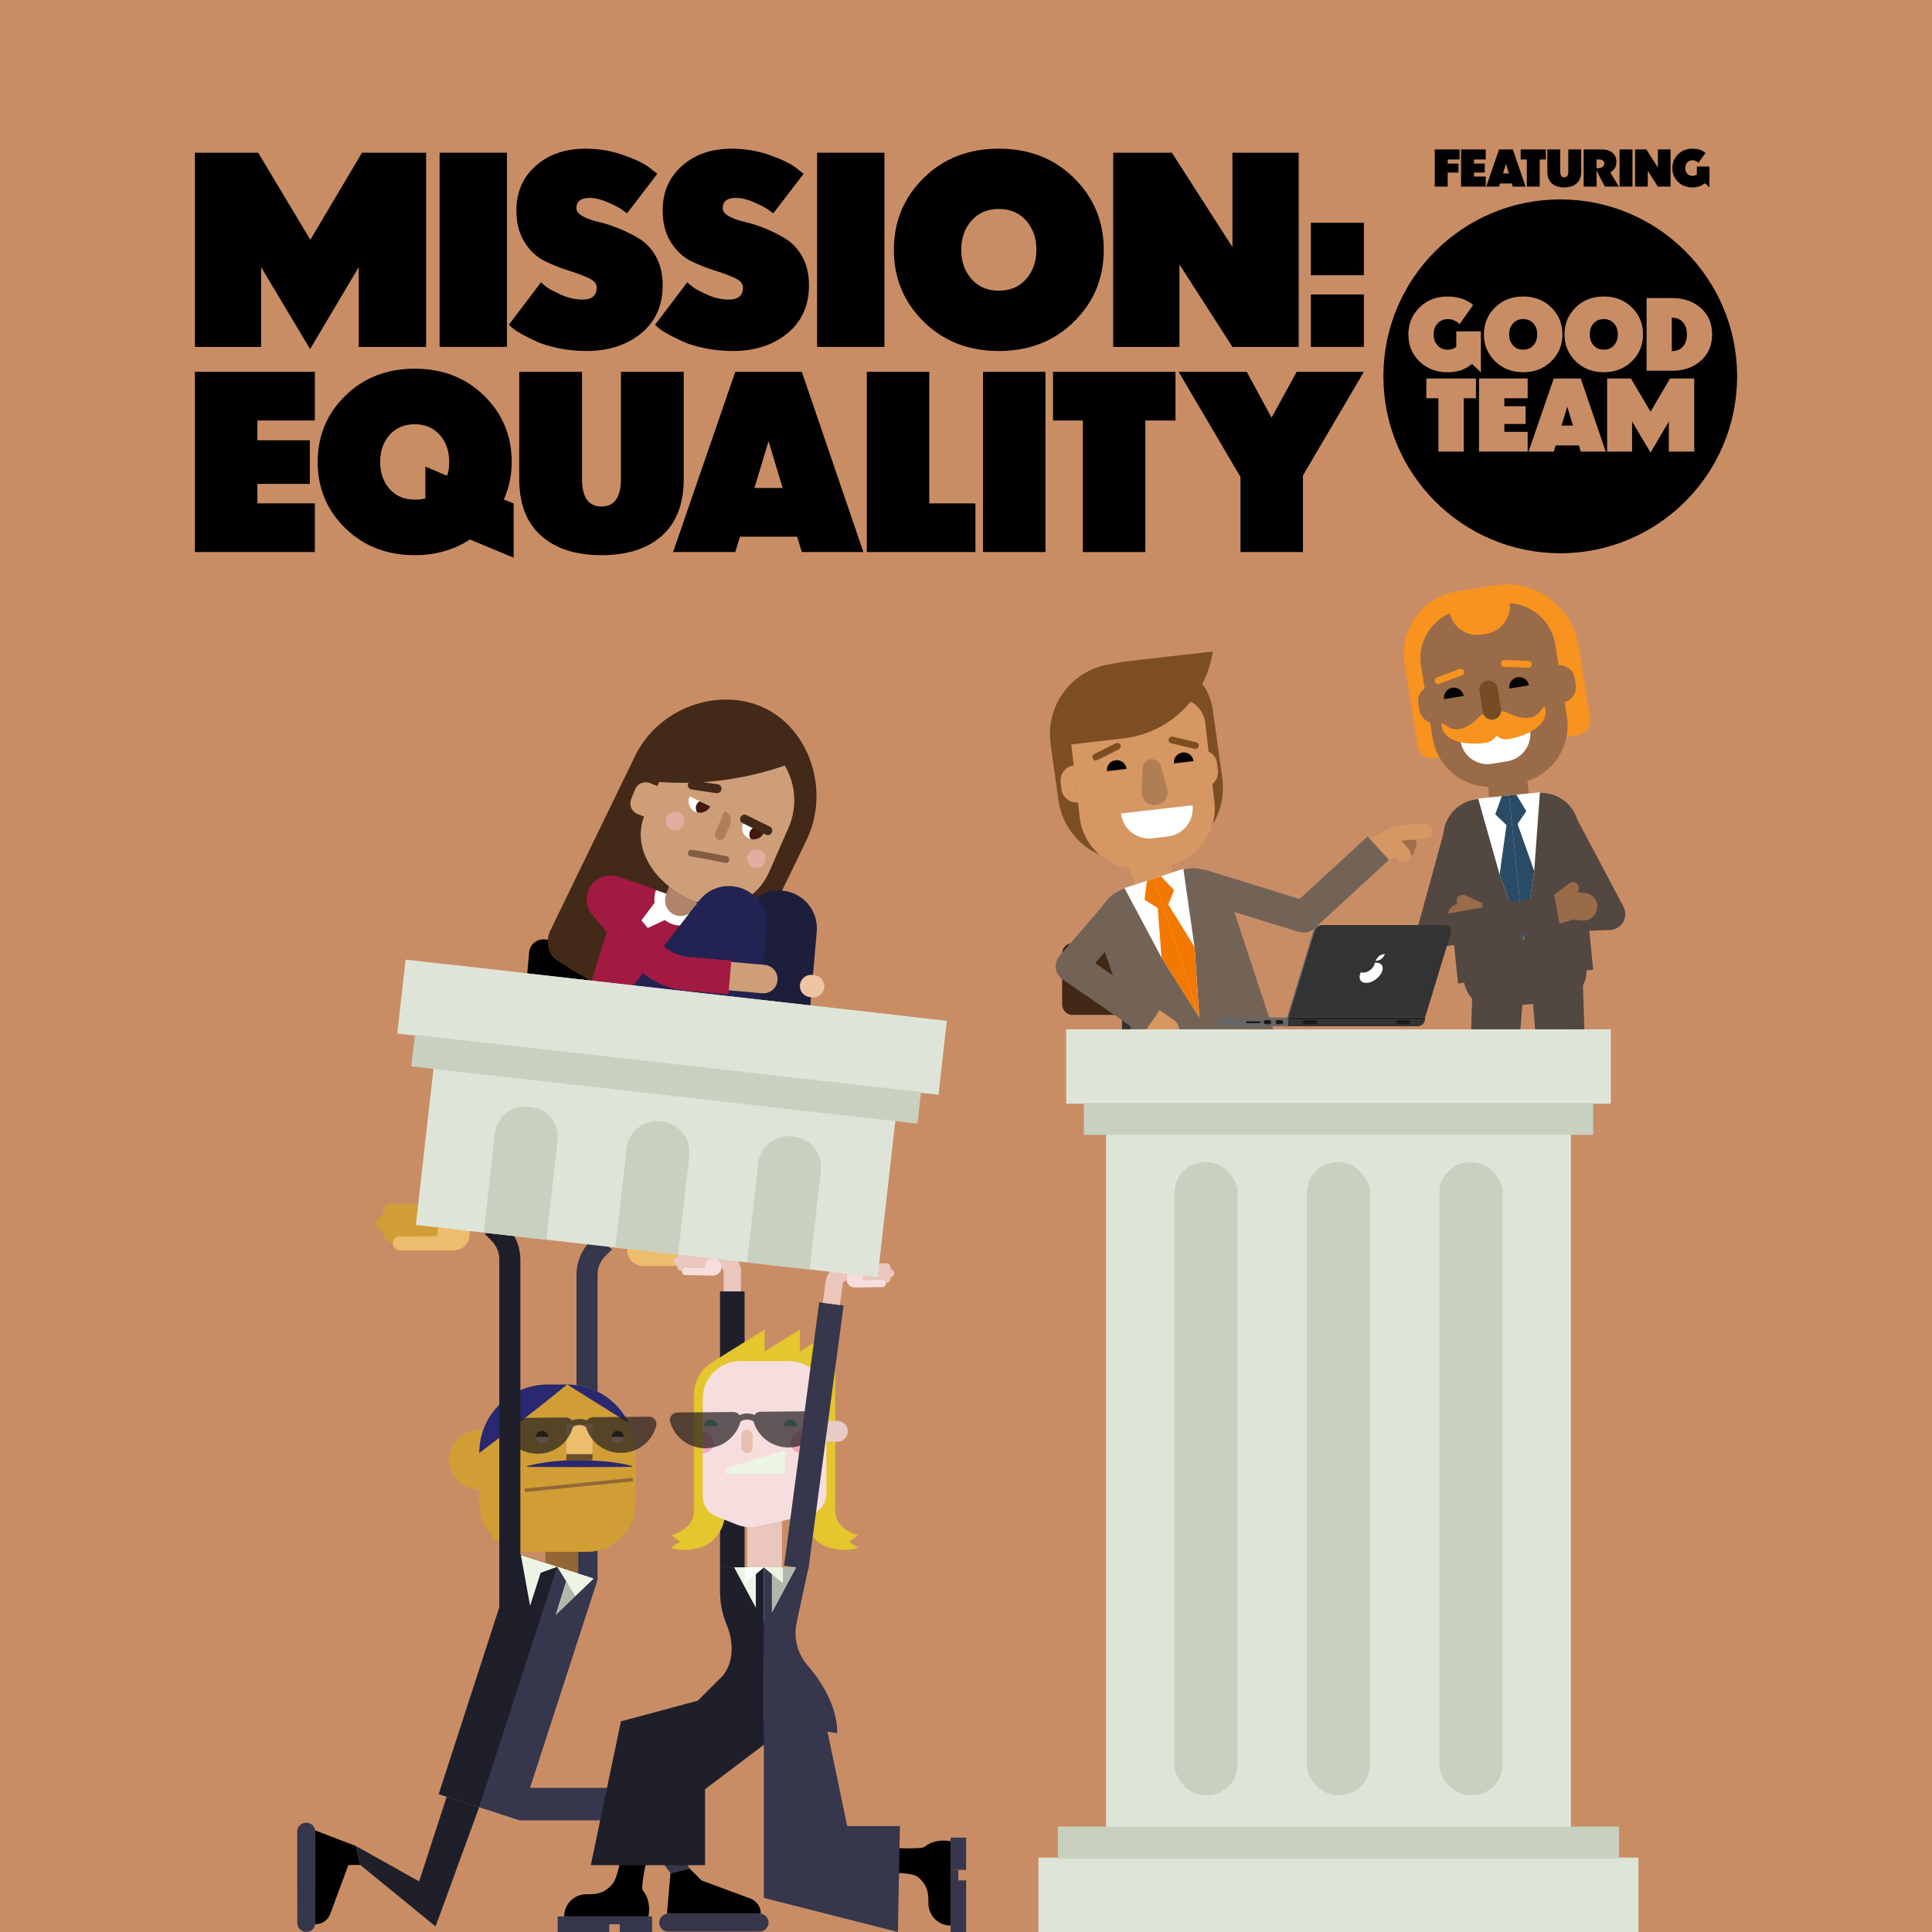 <?xml version="1.0" encoding="utf-8"?>
<svg xmlns="http://www.w3.org/2000/svg" xmlns:xlink="http://www.w3.org/1999/xlink" id="Calque_1" data-name="Calque 1" viewBox="0 0 800 800">
  <defs>
    <style>
      .cls-1 {
        stroke: #432918;
        stroke-width: 3.7px;
      }

      .cls-1, .cls-2, .cls-3, .cls-4, .cls-5, .cls-6, .cls-7, .cls-8, .cls-9, .cls-10, .cls-11, .cls-12, .cls-13, .cls-14, .cls-15, .cls-16, .cls-17, .cls-18, .cls-19, .cls-20, .cls-21, .cls-22, .cls-23, .cls-24, .cls-25, .cls-26, .cls-27, .cls-28 {
        fill: none;
      }

      .cls-1, .cls-2, .cls-4, .cls-7, .cls-8, .cls-11, .cls-12, .cls-16, .cls-17, .cls-20, .cls-24, .cls-25, .cls-26, .cls-27 {
        stroke-miterlimit: 10;
      }

      .cls-1, .cls-3, .cls-8, .cls-9, .cls-13, .cls-14, .cls-15, .cls-17, .cls-19, .cls-23, .cls-28 {
        stroke-linecap: round;
      }

      .cls-2, .cls-4 {
        stroke: #eac6bc;
      }

      .cls-2, .cls-10 {
        stroke-width: 7.27px;
      }

      .cls-3, .cls-5, .cls-6, .cls-9, .cls-10, .cls-13, .cls-14, .cls-15, .cls-18, .cls-19, .cls-21, .cls-22, .cls-23, .cls-28 {
        stroke-linejoin: round;
      }

      .cls-3, .cls-18 {
        stroke: #736357;
        stroke-width: 13.15px;
      }

      .cls-4 {
        stroke-width: 7.15px;
      }

      .cls-5, .cls-6 {
        stroke-width: 8.73px;
      }

      .cls-5, .cls-12 {
        stroke: #1f1f2b;
      }

      .cls-6, .cls-11 {
        stroke: #36364d;
      }

      .cls-29 {
        clip-path: url(#clippath);
      }

      .cls-30 {
        fill: #231f20;
        opacity: .7;
      }

      .cls-30, .cls-31, .cls-32, .cls-33, .cls-34, .cls-35, .cls-36, .cls-37, .cls-38, .cls-39, .cls-40, .cls-41, .cls-42, .cls-43, .cls-44, .cls-45, .cls-46, .cls-47, .cls-48, .cls-49, .cls-50, .cls-51, .cls-52, .cls-53, .cls-54, .cls-55, .cls-56, .cls-57, .cls-58, .cls-59, .cls-60, .cls-61, .cls-62, .cls-63, .cls-64, .cls-65, .cls-66, .cls-67, .cls-68, .cls-69, .cls-70, .cls-71, .cls-72, .cls-73, .cls-74, .cls-75, .cls-76, .cls-77, .cls-78, .cls-79, .cls-80 {
        stroke-width: 0px;
      }

      .cls-7 {
        stroke: #e0b190;
        stroke-width: 9.27px;
      }

      .cls-81, .cls-72 {
        fill: #fff;
      }

      .cls-8 {
        stroke: #efc4a5;
        stroke-width: 9.24px;
      }

      .cls-9 {
        stroke-width: 4.99px;
      }

      .cls-9, .cls-28 {
        stroke: #996b48;
      }

      .cls-10 {
        stroke: #d09e35;
      }

      .cls-11, .cls-12 {
        stroke-width: 10.18px;
      }

      .cls-13 {
        stroke: #ce9e78;
        stroke-width: 11.8px;
      }

      .cls-14 {
        stroke: #9e6e4a;
        stroke-width: 6.32px;
      }

      .cls-15, .cls-21 {
        stroke: #534741;
        stroke-width: 13.18px;
      }

      .cls-82 {
        clip-path: url(#clippath-1);
      }

      .cls-16 {
        stroke: #936735;
        stroke-width: 1.45px;
      }

      .cls-17 {
        stroke: #825c43;
        stroke-width: 2.82px;
      }

      .cls-19 {
        stroke-width: 6.33px;
      }

      .cls-19, .cls-23 {
        stroke: #d69763;
      }

      .cls-20 {
        stroke: #1c1e3c;
      }

      .cls-20, .cls-22 {
        stroke-width: 21.95px;
      }

      .cls-22 {
        stroke: #222352;
      }

      .cls-23 {
        stroke-width: 11.4px;
      }

      .cls-24 {
        stroke: #a21942;
        stroke-width: 14.04px;
      }

      .cls-25 {
        stroke-width: 3.53px;
      }

      .cls-25, .cls-27 {
        stroke: #f9d023;
      }

      .cls-26 {
        stroke: #fff;
        stroke-width: 9.85px;
      }

      .cls-27 {
        stroke-width: 2.36px;
      }

      .cls-32 {
        fill: #f7dede;
      }

      .cls-33 {
        fill: #f7a5be;
      }

      .cls-34 {
        fill: #f9fffa;
      }

      .cls-35 {
        fill: #534741;
      }

      .cls-36 {
        fill: #754c24;
      }

      .cls-37 {
        fill: #26174c;
      }

      .cls-38 {
        fill: #294b66;
      }

      .cls-39 {
        fill: #292870;
      }

      .cls-40 {
        fill: #873d00;
      }

      .cls-41 {
        fill: #6e4d28;
      }

      .cls-42 {
        fill: #1a1a1a;
      }

      .cls-43 {
        fill: #36364d;
      }

      .cls-44 {
        fill: #432918;
      }

      .cls-45 {
        fill: #421a12;
      }

      .cls-46 {
        fill: #422817;
      }

      .cls-47 {
        fill: #1f1f2b;
      }

      .cls-48 {
        fill: #102336;
      }

      .cls-49 {
        fill: #17324d;
      }

      .cls-50 {
        fill: #d09e35;
      }

      .cls-51 {
        fill: #e2ad9f;
      }

      .cls-52 {
        fill: #c98d65;
      }

      .cls-53 {
        fill: #c8d1bf;
      }

      .cls-54 {
        fill: #d69763;
      }

      .cls-55 {
        fill: #dee5d8;
      }

      .cls-56 {
        fill: #af8468;
      }

      .cls-57 {
        fill: #af7e54;
      }

      .cls-58 {
        fill: #b2b7ab;
      }

      .cls-59 {
        fill: #ce9e76;
      }

      .cls-60 {
        fill: #ce9e78;
      }

      .cls-61 {
        fill: #936735;
      }

      .cls-62 {
        fill: #b3b3b3;
      }

      .cls-63 {
        fill: #736357;
      }

      .cls-64 {
        fill: #666;
      }

      .cls-65 {
        fill: #333;
      }

      .cls-66 {
        fill: #996b48;
      }

      .cls-67 {
        fill: #7d4e24;
      }

      .cls-68 {
        fill: #a21942;
      }

      .cls-69 {
        fill: #64b0aa;
      }

      .cls-70 {
        fill: #f37800;
      }

      .cls-71 {
        fill: #f2b14f;
      }

      .cls-73 {
        fill: #e4c62d;
      }

      .cls-74 {
        fill: #e6ccc5;
      }

      .cls-75 {
        fill: #ecf5e4;
      }

      .cls-76 {
        fill: #ebbd6c;
      }

      .cls-77 {
        fill: #e8c3a1;
      }

      .cls-78 {
        fill: #eac6bc;
      }

      .cls-79 {
        fill: #e7bfb1;
      }

      .cls-80 {
        fill: #f7931e;
      }

      .cls-28 {
        stroke-width: 11.43px;
      }
    </style>
    <clipPath id="clippath">
      <path class="cls-72" d="m294.12,333.91c-1.14,2.35-3.98,3.33-6.33,2.19-2.35-1.14-3.33-3.98-2.19-6.33l8.52,4.15Z"/>
    </clipPath>
    <clipPath id="clippath-1">
      <path class="cls-72" d="m316.3,344.95c-1.14,2.35-3.98,3.33-6.33,2.19s-3.33-3.98-2.19-6.33l8.52,4.15Z"/>
    </clipPath>
  </defs>
  <rect class="cls-52" width="800" height="800"/>
  <g>
    <g>
      <g>
        <path class="cls-31" d="m594.12,77.27v-15.4h10.23v4.16h-4.89v1.7h4.46v3.73h-4.46v5.81h-5.34Z"/>
        <path class="cls-31" d="m604.99,77.27v-15.4h10.23v4.16h-4.89v1.7h4.46v3.73h-4.46v1.65h4.89v4.16h-10.23Z"/>
        <path class="cls-31" d="m626.44,61.87l5.25,15.4h-5.25l-.41-1.31h-4.91l-.39,1.31h-5.3l5.3-15.4h5.7Zm-1.65,9.93l-1.2-4.01-1.2,4.01h2.4Z"/>
        <path class="cls-31" d="m629.68,66.03v-4.16h10.44v4.16h-2.55v11.24h-5.34v-11.24h-2.55Z"/>
        <path class="cls-31" d="m652.89,75.92c-1.24,1.12-2.96,1.67-5.16,1.67s-3.92-.56-5.16-1.67c-1.24-1.11-1.85-2.73-1.85-4.85v-9.2h5.34v9.2c0,1.57.56,2.36,1.67,2.36s1.67-.79,1.67-2.36v-9.2h5.34v9.2c0,2.12-.62,3.73-1.85,4.85Z"/>
        <path class="cls-31" d="m664.54,77.27l-3.43-6.61v6.61h-5.34v-15.4h7.61c1.73,0,3.15.45,4.27,1.35,1.12.9,1.67,2.18,1.67,3.84,0,1.92-.84,3.35-2.53,4.31l3.52,5.9h-5.77Zm-2.38-11.24h-1.05v3.65h.24c.83,0,1.53-.16,2.09-.48.56-.32.85-.82.85-1.49,0-.47-.17-.87-.51-1.19-.34-.32-.88-.48-1.61-.48Z"/>
        <path class="cls-31" d="m670.63,77.27v-15.4h5.34v15.4h-5.34Z"/>
        <path class="cls-31" d="m686.5,77.27l-4.2-6.54v6.54h-5.25v-15.4h4.65l4.8,7.48v-7.48h5.25v15.4h-5.25Z"/>
        <path class="cls-31" d="m707.86,77.6l-1.89-1.76c-1.39,1.17-3.1,1.76-5.15,1.76-2.42,0-4.41-.76-5.97-2.28-1.57-1.52-2.35-3.44-2.35-5.74s.78-4.14,2.35-5.69c1.56-1.55,3.55-2.33,5.95-2.33.69,0,1.34.06,1.97.18.63.12,1.14.27,1.54.45.4.18.75.36,1.05.54.3.18.51.33.64.44l.19.19-2.9,4.1c-.06-.09-.14-.19-.26-.31s-.38-.29-.79-.49c-.41-.21-.88-.31-1.39-.31-.89,0-1.61.3-2.18.91-.56.61-.85,1.38-.85,2.33s.27,1.7.82,2.32c.54.61,1.26.92,2.17.92.7,0,1.31-.2,1.82-.6v-3.28h5.21v8.67Z"/>
      </g>
      <g>
        <path class="cls-31" d="m692.43,131.54h-.17v13.84h.17c1.85,0,3.32-.62,4.42-1.86,1.11-1.24,1.66-2.93,1.66-5.05s-.55-3.81-1.66-5.05c-1.1-1.24-2.58-1.87-4.42-1.87Z"/>
        <path class="cls-31" d="m630.72,144.79c1.76,0,3.17-.6,4.23-1.8,1.06-1.2,1.59-2.71,1.59-4.53s-.53-3.33-1.59-4.53c-1.06-1.2-2.47-1.8-4.23-1.8s-3.17.6-4.23,1.8c-1.06,1.2-1.59,2.71-1.59,4.53s.53,3.33,1.59,4.53c1.06,1.2,2.47,1.8,4.23,1.8Z"/>
        <polygon class="cls-31" points="646.59 176.24 651.34 176.24 648.97 168.38 646.59 176.24"/>
        <path class="cls-31" d="m664.09,144.79c1.76,0,3.17-.6,4.23-1.8,1.06-1.2,1.59-2.71,1.59-4.53s-.53-3.33-1.59-4.53c-1.06-1.2-2.47-1.8-4.23-1.8s-3.17.6-4.23,1.8c-1.06,1.2-1.59,2.71-1.59,4.53s.53,3.33,1.59,4.53c1.06,1.2,2.47,1.8,4.23,1.8Z"/>
      </g>
      <path class="cls-31" d="m646.07,82.57c-40.45,0-73.24,32.8-73.24,73.26s32.79,73.26,73.24,73.26,73.23-32.8,73.23-73.26-32.79-73.26-73.23-73.26Zm6.37,44.75c3.07-3.03,6.96-4.55,11.65-4.55s8.58,1.52,11.65,4.55c3.07,3.03,4.61,6.74,4.61,11.13s-1.53,8.1-4.61,11.13c-3.08,3.03-6.96,4.55-11.65,4.55s-8.58-1.52-11.65-4.55c-3.08-3.03-4.61-6.74-4.61-11.13s1.54-8.1,4.61-11.13Zm-33.37,0c3.07-3.03,6.96-4.55,11.65-4.55s8.58,1.52,11.65,4.55c3.07,3.03,4.61,6.74,4.61,11.13s-1.54,8.1-4.61,11.13c-3.08,3.03-6.96,4.55-11.65,4.55s-8.58-1.52-11.65-4.55c-3.08-3.03-4.61-6.74-4.61-11.13s1.53-8.1,4.61-11.13Zm13.5,37.58h-9.65v3.32h8.8v7.33h-8.8v3.27h9.65v8.17h-20.14v-30.27h20.14v8.17Zm-49.38-26.44c0-4.39,1.53-8.1,4.59-11.13,3.06-3.03,6.94-4.55,11.63-4.55,1.34,0,2.63.12,3.86.36,1.23.24,2.23.53,3.02.88.78.35,1.47.7,2.05,1.05.59.35,1.01.64,1.26.86l.38.38-5.66,8.01c-.11-.17-.28-.37-.5-.61-.23-.24-.74-.56-1.55-.96-.81-.41-1.72-.61-2.73-.61-1.73,0-3.15.6-4.25,1.78-1.11,1.19-1.65,2.7-1.65,4.55s.53,3.33,1.59,4.53c1.06,1.2,2.47,1.8,4.23,1.8,1.37,0,2.56-.39,3.56-1.17v-6.42h10.19v16.94l-3.69-3.44c-2.71,2.29-6.07,3.44-10.06,3.44-4.72,0-8.62-1.49-11.68-4.47-3.06-2.98-4.59-6.72-4.59-11.22Zm22.92,48.54h-10.49v-22.1h-5.01v-8.17h20.56v8.17h-5.06v22.1Zm48.45,0l-.79-2.58h-9.6l-.79,2.58h-10.44l10.44-30.27h11.18l10.33,30.27h-10.33Zm46.97,0h-10.49v-12.45l-7.59,12.87-7.64-12.92v12.5h-10.33v-30.27h9.86l8.12,13.76,8.07-13.76h10.02v30.27Zm2.72-37.59c-3.13,2.74-7.07,4.11-11.82,4.11h-10.61v-30.11h10.61c4.75,0,8.69,1.37,11.82,4.11,3.13,2.74,4.7,6.39,4.7,10.94s-1.57,8.2-4.7,10.94Z"/>
    </g>
    <g>
      <path class="cls-31" d="m148.55,143.65v-33.04l-20.15,33.94-20.27-33.94v33.04h-27.43V63.23h26.2l21.61,36.06,21.39-36.06h26.54v80.42h-27.88Z"/>
      <path class="cls-31" d="m182.03,143.65V63.23h27.88v80.42h-27.88Z"/>
      <path class="cls-31" d="m210.7,134.47l13.32-17.58c.52.52,1.29,1.18,2.3,1.96,1.01.78,3,1.85,5.99,3.19,2.98,1.34,5.93,2.02,8.85,2.02,3.96,0,5.93-1.68,5.93-5.04,0-1.57-1.14-2.87-3.42-3.92-2.28-1.04-5.04-2.07-8.29-3.08-3.25-1.01-6.51-2.31-9.8-3.92-3.29-1.6-6.07-4.2-8.34-7.78-2.28-3.58-3.42-7.99-3.42-13.22,0-7.54,2.67-13.68,8.01-18.42,5.34-4.74,12.19-7.11,20.55-7.11,5.52,0,10.77.88,15.73,2.63,4.96,1.76,8.57,3.49,10.81,5.21l3.25,2.58-12.54,16.35c-.6-.45-1.4-1.03-2.41-1.74-1.01-.71-2.87-1.66-5.6-2.86-2.73-1.19-5.21-1.79-7.45-1.79-3.66,0-5.49,1.42-5.49,4.26,0,1.27.88,2.39,2.63,3.36,1.75.97,3.96,1.76,6.61,2.35,2.65.6,5.52,1.53,8.62,2.8,3.1,1.27,5.97,2.74,8.62,4.42,2.65,1.68,4.85,4.14,6.61,7.39,1.75,3.25,2.63,7.11,2.63,11.59,0,8.44-2.99,15.08-8.96,19.94-5.97,4.85-13.48,7.28-22.51,7.28-3.96,0-7.78-.37-11.48-1.12-3.7-.75-6.74-1.66-9.13-2.74-2.39-1.08-4.52-2.15-6.38-3.19-1.87-1.04-3.21-1.94-4.03-2.69l-1.23-1.12Z"/>
      <path class="cls-31" d="m271.27,134.47l13.32-17.58c.52.52,1.29,1.18,2.3,1.96,1.01.78,3,1.85,5.99,3.19,2.98,1.34,5.93,2.02,8.85,2.02,3.96,0,5.93-1.68,5.93-5.04,0-1.57-1.14-2.87-3.42-3.92-2.28-1.04-5.04-2.07-8.29-3.08-3.25-1.01-6.51-2.31-9.8-3.92-3.29-1.6-6.07-4.2-8.34-7.78-2.28-3.58-3.42-7.99-3.42-13.22,0-7.54,2.67-13.68,8.01-18.42,5.34-4.74,12.19-7.11,20.55-7.11,5.52,0,10.77.88,15.73,2.63,4.96,1.76,8.57,3.49,10.81,5.21l3.25,2.58-12.54,16.35c-.6-.45-1.4-1.03-2.41-1.74-1.01-.71-2.87-1.66-5.6-2.86-2.73-1.19-5.21-1.79-7.45-1.79-3.66,0-5.49,1.42-5.49,4.26,0,1.27.88,2.39,2.63,3.36,1.75.97,3.96,1.76,6.61,2.35,2.65.6,5.52,1.53,8.62,2.8,3.1,1.27,5.97,2.74,8.62,4.42,2.65,1.68,4.85,4.14,6.61,7.39,1.75,3.25,2.63,7.11,2.63,11.59,0,8.44-2.99,15.08-8.96,19.94-5.97,4.85-13.48,7.28-22.51,7.28-3.96,0-7.78-.37-11.48-1.12-3.7-.75-6.74-1.66-9.13-2.74-2.39-1.08-4.52-2.15-6.38-3.19-1.87-1.04-3.21-1.94-4.03-2.69l-1.23-1.12Z"/>
      <path class="cls-31" d="m338.34,143.65V63.23h27.88v80.42h-27.88Z"/>
      <path class="cls-31" d="m444.72,73.71c8.21,8.1,12.32,18.01,12.32,29.74s-4.11,21.64-12.32,29.74c-8.21,8.1-18.59,12.15-31.13,12.15s-22.92-4.05-31.13-12.15c-8.21-8.1-12.32-18.01-12.32-29.74s4.1-21.63,12.32-29.74c8.21-8.1,18.59-12.15,31.13-12.15s22.92,4.05,31.13,12.15Zm-42.44,17.64c-2.84,3.21-4.25,7.24-4.25,12.1s1.42,8.89,4.25,12.1c2.84,3.21,6.61,4.82,11.31,4.82s8.47-1.6,11.31-4.82c2.84-3.21,4.25-7.24,4.25-12.1s-1.42-8.88-4.25-12.1c-2.84-3.21-6.61-4.82-11.31-4.82s-8.47,1.61-11.31,4.82Z"/>
      <path class="cls-31" d="m510.33,143.65l-21.95-34.16v34.16h-27.43V63.23h24.3l25.08,39.09v-39.09h27.43v80.42h-27.43Z"/>
      <path class="cls-31" d="m542.8,113.97v-21.73h21.95v21.73h-21.95Zm0,29.68v-21.73h21.95v21.73h-21.95Z"/>
    </g>
    <g>
      <path class="cls-31" d="m80.7,228.59v-74.63h49.67v20.15h-23.79v8.19h21.71v18.07h-21.71v8.06h23.79v20.15h-49.67Z"/>
      <path class="cls-31" d="m211.89,191.28c0,5.38-1.09,10.58-3.25,15.6l4.03,1.56v22.49l-18.07-7.54c-6.68,4.34-14.3,6.5-22.88,6.5-11.53,0-21.11-3.73-28.73-11.18-7.63-7.45-11.44-16.6-11.44-27.43s3.81-19.98,11.44-27.43c7.63-7.45,17.2-11.18,28.73-11.18s21.11,3.73,28.73,11.18c7.63,7.46,11.44,16.6,11.44,27.43Zm-50.58-11.18c-2.6,2.95-3.9,6.68-3.9,11.18s1.3,8.24,3.9,11.18c2.6,2.95,6.07,4.42,10.4,4.42,1.65,0,3.12-.17,4.42-.52v-13.13l8.97,3.77c.61-1.56.91-3.47.91-5.72,0-4.51-1.3-8.23-3.9-11.18-2.6-2.95-6.07-4.42-10.4-4.42s-7.8,1.47-10.4,4.42Z"/>
      <path class="cls-31" d="m274.1,221.83c-6.03,5.38-14.37,8.06-25.03,8.06s-19-2.69-25.03-8.06c-6.03-5.37-9.04-13.22-9.04-23.53v-44.34h26v44.34c0,7.63,2.69,11.44,8.06,11.44s8.06-3.81,8.06-11.44v-44.34h26v44.34c0,10.32-3.01,18.16-9.04,23.53Z"/>
      <path class="cls-31" d="m332.02,153.96l25.48,74.63h-25.48l-1.95-6.37h-23.66l-1.95,6.37h-25.74l25.74-74.63h27.56Zm-7.93,48.11l-5.85-19.37-5.85,19.37h11.7Z"/>
      <path class="cls-31" d="m358.93,228.59v-74.63h25.87v54.48h19.11v20.15h-44.99Z"/>
      <path class="cls-31" d="m407.04,228.59v-74.63h25.87v74.63h-25.87Z"/>
      <path class="cls-31" d="m436.03,174.12v-20.15h50.71v20.15h-12.48v54.48h-25.87v-54.48h-12.35Z"/>
      <path class="cls-31" d="m564.75,153.96l-25.22,42.91v31.72h-25.87v-31.07l-25.61-43.56h28.21l10.27,18.98,10.4-18.98h27.82Z"/>
    </g>
  </g>
  <g>
    <g>
      <g>
        <path class="cls-6" d="m243.07,654.18v-126.43c0-3.98,1.58-7.81,4.4-10.62l2.87-2.87"/>
        <g>
          <path class="cls-31" d="m136.59,792.94l7.67-20.69h4.94s-1.93-7.9-1.93-7.9l-16.76-6.41.03,38.87h0c2.59,0,4.95-1.51,6.04-3.86Z"/>
          <path class="cls-43" d="m123.1,796.28l-.03-37.83c0-2.06,1.67-3.73,3.73-3.73h0c2.06,0,3.73,1.67,3.73,3.72l.03,37.83c0,2.06-1.67,3.73-3.72,3.73h0c-2.06,0-3.73-1.67-3.73-3.72Z"/>
        </g>
        <g>
          <path class="cls-31" d="m311.18,786.33l-20.69-7.67-4.95-4.94-7.9,1.93-1.47,16.76,38.87-.03h0c0-2.59-1.51-4.95-3.86-6.04Z"/>
          <path class="cls-43" d="m314.52,799.83l-37.83.03c-2.06,0-3.73-1.67-3.73-3.73h0c0-2.06,1.67-3.73,3.72-3.73l37.83-.03c2.06,0,3.73,1.67,3.73,3.72h0c0,2.06-1.67,3.73-3.72,3.73Z"/>
        </g>
        <g>
          <path class="cls-10" d="m250.34,514.32c1.72-1.64,4.05-2.65,6.62-2.65h4.16"/>
          <g>
            <g>
              <g>
                <path class="cls-50" d="m272.01,511.64l20.25.03c1.86,0,3.37-1.5,3.37-3.36h0c0-1.86-1.5-3.37-3.36-3.37l-20.25-.03c-.72,0-1.3.58-1.3,1.3v4.12c0,.72.58,1.3,1.3,1.3Z"/>
                <path class="cls-50" d="m272.01,516.38l23.05.03c1.86,0,3.37-1.5,3.37-3.36h0c0-1.86-1.5-3.37-3.36-3.37l-23.05-.03c-.72,0-1.3.58-1.3,1.3v4.12c0,.72.58,1.3,1.3,1.3Z"/>
                <path class="cls-50" d="m272.01,520.74l20.07.03c1.86,0,3.37-1.5,3.37-3.36h0c0-1.86-1.5-3.37-3.36-3.37l-20.07-.03c-.72,0-1.3.58-1.3,1.3v4.12c0,.72.58,1.3,1.3,1.3Z"/>
                <path class="cls-50" d="m266.77,487.04h0c3.53,0,6.39,2.86,6.39,6.39v17.63h0c-4.21,0-7.63-3.42-7.63-7.63v-15.15c0-.69.56-1.24,1.24-1.24Z" transform="translate(575.76 21.87) rotate(61.06)"/>
              </g>
              <path class="cls-50" d="m259.73,517.69h12.29s0-12.78,0-12.78h-1.7c-.73,0-1.32-.59-1.32-1.32h0s-9.26,1.84-9.26,1.84v12.25Z"/>
            </g>
            <path class="cls-76" d="m266.2,510.3h.34c3.58-.01,6.51,2.91,6.51,6.49v.87c.02,3.58-2.9,6.51-6.48,6.51h-.34c-3.58.01-6.51-2.91-6.51-6.49v-.87c-.02-3.58,2.9-6.51,6.48-6.51Z"/>
            <path class="cls-76" d="m266.24,524.18l22.33.02c1.62,0,2.93-1.31,2.93-2.93h0c0-1.62-1.31-2.93-2.93-2.93l-22.33-.02c-.62,0-1.14.51-1.14,1.13v3.59c0,.62.51,1.14,1.13,1.14Z"/>
          </g>
        </g>
        <g>
          <polygon class="cls-43" points="277.63 775.65 261.62 753.77 215.11 753.77 215.11 740.31 268.13 740.31 285.54 773.72 277.63 775.65"/>
          <polygon class="cls-47" points="147.27 764.34 149.2 772.24 180.36 797.7 198.4 748.35 184.96 743.99 173.56 779.04 147.27 764.34"/>
          <g>
            <rect class="cls-43" x="162.21" y="680.99" width="104.7" height="35.13" transform="translate(-516.11 686.99) rotate(-72.02)"/>
            <rect class="cls-47" x="153.86" y="687.06" width="104.7" height="17.56" transform="translate(-519.31 677.17) rotate(-72.02)"/>
          </g>
          <rect class="cls-61" x="225.83" y="639.64" width="13.64" height="11.76"/>
          <g>
            <polygon class="cls-75" points="221.65 676.73 221.65 676.73 215.67 643.88 245.77 653.65 221.65 676.73"/>
            <polygon class="cls-47" points="225.93 682.1 215.1 678.58 223.89 651.26 230.76 648.77 230.76 648.77 234.45 654.69 225.93 682.1"/>
            <polygon class="cls-43" points="230.72 648.76 234.42 654.68 225.89 682.09 220.44 680.32 230.72 648.76"/>
            <polygon class="cls-75" points="238.18 660.91 245.77 653.65 230.72 648.76 234.42 654.68 238.18 660.91"/>
            <polygon class="cls-58" points="234.45 654.69 230.1 668.69 238.22 660.92 234.45 654.69"/>
          </g>
          <g>
            <path class="cls-50" d="m185.91,592.27h13.56c6.74,0,12.2,5.47,12.2,12.2h0c0,6.74-5.47,12.2-12.2,12.2h-13.56v-24.41h0Z" transform="translate(397.58 1208.94) rotate(180)"/>
            <path class="cls-50" d="m218.57,642.58h24.51c11.11,0,20.11-9.01,20.11-20.11v-20.81c0-15.66-12.7-28.36-28.36-28.36h-8.02c-15.66,0-28.36,12.7-28.36,28.36v20.81c0,11.11,9.01,20.11,20.11,20.11Z"/>
            <path class="cls-39" d="m234.82,573.3s-8.4,6.91-19.12,15.18c-9.91,7.65-17.24,13.17-17.24,13.17,0-15.66,12.7-28.36,28.36-28.36h8"/>
            <path class="cls-39" d="m260.36,589.26c-4.6-9.45-14.3-15.97-25.52-15.97l25.52,15.97Z"/>
            <rect class="cls-76" x="234.5" y="589.65" width="10.84" height="13.31" transform="translate(479.84 1192.61) rotate(-180)"/>
            <rect class="cls-41" x="234.5" y="602.14" width="10.84" height="2.53" transform="translate(479.84 1206.8) rotate(-180)"/>
            <path class="cls-42" d="m226.97,595.03c0-1.41-1.14-2.55-2.55-2.55-1.41,0-2.55,1.14-2.55,2.55"/>
            <path class="cls-77" d="m221.88,595.03c0,1.41,1.14,2.55,2.55,2.55,1.41,0,2.55-1.14,2.55-2.55"/>
            <path class="cls-42" d="m258.28,595.03c0-1.41-1.14-2.55-2.55-2.55-1.41,0-2.55,1.14-2.55,2.55"/>
            <path class="cls-77" d="m253.19,595.03c0,1.41,1.14,2.55,2.55,2.55s2.55-1.14,2.55-2.55"/>
          </g>
          <path class="cls-71" d="m230.77,649.22h0s0,.01,0,.01c0,0,0,0,0-.01Z"/>
          <path class="cls-30" d="m268.72,586.62l-23.2.22c-1.06.01-1.96.55-2.51,1.32-.9-.4-1.95-.62-3.11-.59-1.11.01-2.18.25-3.1.67-.56-.78-1.48-1.31-2.55-1.3l-23.2.22c-2.02.02-3.49,1.92-2.96,3.85,1.77,6.37,7.7,11.03,14.7,10.96,6.93-.07,12.72-4.74,14.43-11.05.06-.05.11-.09.18-.14.64-.42,1.56-.67,2.51-.68,1.11-.01,2.09.32,2.69.76,1.83,6.28,7.71,10.85,14.64,10.78,7-.07,12.84-4.84,14.49-11.24.5-1.93-1.01-3.81-3.03-3.79Z"/>
          <path class="cls-39" d="m218.21,607.09c10.7-2.78,21.76-2.87,32.69-1.92,3.63.36,7.26.9,10.9,1.92,0,0,0,.29,0,.29-10.86.14-32.72.14-43.58,0,0,0,0-.29,0-.29h0Z"/>
          <line class="cls-16" x1="217.27" y1="617.12" x2="262.03" y2="612.66"/>
        </g>
        <path class="cls-5" d="m211.11,668.79v-147.27c0-4.07-1.62-7.97-4.49-10.85l-2.78-2.78"/>
        <g>
          <path class="cls-10" d="m203.84,507.89c-1.72-1.64-4.05-2.65-6.62-2.65h-4.16"/>
          <g>
            <g>
              <g>
                <path class="cls-50" d="m182.16,505.21l-20.25.03c-1.86,0-3.37-1.5-3.37-3.36h0c0-1.86,1.5-3.37,3.36-3.37l20.25-.03c.72,0,1.3.58,1.3,1.3v4.12c0,.72-.58,1.3-1.3,1.3Z"/>
                <path class="cls-50" d="m182.16,509.95l-23.05.03c-1.86,0-3.37-1.5-3.37-3.36h0c0-1.86,1.5-3.37,3.36-3.37l23.05-.03c.72,0,1.3.58,1.3,1.3v4.12c0,.72-.58,1.3-1.3,1.3Z"/>
                <path class="cls-50" d="m182.16,514.31l-20.07.03c-1.86,0-3.37-1.5-3.37-3.36h0c0-1.86,1.5-3.37,3.36-3.37l20.07-.03c.72,0,1.3.58,1.3,1.3v4.12c0,.72-.58,1.3-1.3,1.3Z"/>
                <path class="cls-50" d="m188.65,480.61h0v17.63c0,3.53-2.86,6.39-6.39,6.39h0c-.69,0-1.24-.56-1.24-1.24v-15.15c0-4.21,3.42-7.63,7.63-7.63Z" transform="translate(705.38 569.22) rotate(118.94)"/>
              </g>
              <path class="cls-50" d="m194.45,511.26h-12.29s0-12.78,0-12.78h1.7c.73,0,1.32-.59,1.32-1.32h0s9.26,1.84,9.26,1.84v12.25Z"/>
            </g>
            <path class="cls-76" d="m187.98,503.87h-.34c-3.58-.01-6.51,2.91-6.51,6.49v.87c-.02,3.58,2.9,6.51,6.48,6.51h.34c3.58.01,6.51-2.91,6.51-6.49v-.87c.02-3.58-2.9-6.51-6.48-6.51Z"/>
            <path class="cls-76" d="m187.94,517.75l-22.33.02c-1.62,0-2.93-1.31-2.93-2.93h0c0-1.62,1.31-2.93,2.93-2.93l22.33-.02c.62,0,1.14.51,1.14,1.13v3.59c0,.62-.51,1.14-1.13,1.14Z"/>
          </g>
        </g>
      </g>
      <g>
        <g>
          <g>
            <g>
              <g>
                <path class="cls-78" d="m292.43,521.73l-10.35-.16c-.95-.01-1.71-.8-1.69-1.75h0c.01-.95.8-1.71,1.75-1.69l10.35.16c.37,0,.66.31.65.68l-.03,2.11c0,.37-.31.66-.68.65Z"/>
                <path class="cls-78" d="m292.39,524.15l-11.77-.18c-.95-.01-1.71-.8-1.69-1.75h0c.01-.95.8-1.71,1.75-1.69l11.77.18c.37,0,.66.31.65.68l-.03,2.11c0,.37-.31.66-.68.65Z"/>
                <path class="cls-78" d="m292.35,526.38l-10.25-.16c-.95-.01-1.71-.8-1.69-1.75h0c.01-.95.8-1.71,1.75-1.69l10.25.16c.37,0,.66.31.65.68l-.03,2.11c0,.37-.31.66-.68.65Z"/>
                <path class="cls-78" d="m295.85,509.18h0v9.01c0,1.8-1.46,3.26-3.26,3.26h0c-.35,0-.63-.28-.63-.63v-7.74c0-2.15,1.75-3.9,3.9-3.9Z" transform="translate(887.13 517.29) rotate(119.89)"/>
              </g>
              <path class="cls-78" d="m298.66,524.92l-6.28-.11.1-6.52h.87c.37.02.68-.28.68-.65h0s4.72,1.02,4.72,1.02l-.1,6.26Z"/>
            </g>
            <path class="cls-32" d="m295.41,521.09h-.17c-1.83-.04-3.35,1.43-3.38,3.25v.44c-.05,1.83,1.42,3.35,3.25,3.38h.17c1.83.04,3.35-1.43,3.38-3.25v-.44c.05-1.83-1.42-3.35-3.25-3.38Z"/>
            <path class="cls-32" d="m295.27,528.18l-11.41-.18c-.83-.01-1.49-.69-1.47-1.52h0c.01-.83.69-1.49,1.52-1.47l11.41.18c.32,0,.58.27.57.59l-.03,1.84c0,.32-.27.58-.59.57Z"/>
          </g>
          <path class="cls-4" d="m298.61,521.73h0c2.55,0,4.62,2.07,4.62,4.62v8.62"/>
        </g>
        <line class="cls-2" x1="343.11" y1="709.65" x2="327.28" y2="709.65"/>
        <line class="cls-2" x1="289.58" y1="709.65" x2="305.41" y2="709.65"/>
        <g>
          <g>
            <g>
              <path class="cls-47" d="m298.14,648.98h18.38l-.23,64.06-31.37-4.8,14.43-14.41c4.63-5.86,4.41-14.05,1.62-20.87l-.16-.4c-1.76-4.3-2.67-8.9-2.67-13.54v-10.03Z"/>
              <path class="cls-43" d="m316.52,648.98h18.29l-4.94,22.9c-1.34,6.23.25,12.75,4.42,17.57,5.52,6.39,12.41,16.68,12.41,28.24l-30.4-4.65"/>
            </g>
            <g>
              <g>
                <path class="cls-73" d="m345.89,625.66c0,7.9,9.48,10.07,9.48,10.07l-3.86,2.62,3.86,2.47s-3.47,1.98-10.99.27c-7.53-1.72-11.52-8.56-11.52-15.57"/>
                <line class="cls-12" x1="303.23" y1="648.98" x2="303.23" y2="534.74"/>
                <path class="cls-73" d="m287.31,625.66c0,7.9-9.48,10.07-9.48,10.07l3.86,2.62-3.86,2.47s3.47,1.98,10.99.27c7.53-1.72,11.52-8.56,11.52-15.57"/>
              </g>
              <path class="cls-73" d="m345.88,625.67v-66.01s0-9.13,0-9.13l-14.64,9.13v-9.13s-14.64,9.13-14.64,9.13v-9.13s-21.84,13.62-21.84,13.62c-4.63,2.89-7.45,7.96-7.45,13.42v48.09s58.56.01,58.56.01Z"/>
              <rect class="cls-78" x="309.39" y="623.12" width="14.42" height="26.98"/>
              <path class="cls-74" d="m341.95,588.34h4.81c2.39,0,4.33,1.94,4.33,4.33h0c0,2.39-1.94,4.33-4.33,4.33h-4.81v-8.66h0Z"/>
              <path class="cls-32" d="m342.2,618.43v-39.36c0-8.54-6.92-15.46-15.46-15.46h-20.29c-8.54,0-15.46,6.92-15.46,15.46v40.48c0,3.71,2.27,7.05,5.72,8.42l8.44,3.35c2.72,1.08,5.71,1.32,8.57.69l21.39-4.73c4.15-.92,7.1-4.59,7.1-8.84Z"/>
              <rect class="cls-79" x="306.95" y="592.04" width="4.76" height="9.73" rx="2.38" ry="2.38"/>
              <g>
                <path class="cls-69" d="m291.57,590.58c0-1.55,1.26-2.81,2.81-2.81s2.81,1.26,2.81,2.81"/>
                <path class="cls-69" d="m324.37,590.58c0-1.55,1.26-2.81,2.81-2.81s2.81,1.26,2.81,2.81"/>
              </g>
              <polygon class="cls-75" points="325.07 610.29 300.86 610.29 300.86 607.83 325.07 600.56 325.07 610.29"/>
              <g>
                <path class="cls-33" d="m291,592.67c2.51,0,4.55,2.04,4.55,4.55s-2.04,4.55-4.55,4.55"/>
                <circle class="cls-33" cx="331.84" cy="597.22" r="4.55"/>
              </g>
              <path class="cls-30" d="m338.13,584.35l-23.2.22c-1.06.01-1.96.55-2.51,1.32-.9-.4-1.95-.62-3.11-.59-1.11.01-2.18.25-3.1.67-.56-.78-1.48-1.31-2.55-1.3l-23.2.22c-2.02.02-3.49,1.92-2.96,3.85,1.77,6.37,7.7,11.03,14.7,10.96,6.93-.07,12.72-4.74,14.43-11.05.06-.05.11-.09.18-.14.64-.42,1.56-.67,2.51-.68,1.11-.01,2.09.32,2.69.76,1.83,6.28,7.71,10.85,14.64,10.78,7-.07,12.84-4.84,14.49-11.24.5-1.93-1.01-3.81-3.03-3.79Z"/>
            </g>
            <g>
              <path class="cls-31" d="m393.62,797.32c-5.07,0-9.19-4.11-9.19-9.19,0-3.38.12-7.4-4.55-11.05-3.24-2.53-22.03-1.35-22.03-1.35v-11.15s23.21,1.67,25,.16c4.47-3.79,10.77-2.32,10.77-2.32"/>
              <rect class="cls-43" x="390.16" y="764.37" width="13.37" height="6.44" transform="translate(1164.43 370.75) rotate(90)"/>
              <polygon class="cls-43" points="393.62 800 393.62 774.27 396.84 774.27 396.84 778.64 400.06 778.64 400.06 800 393.62 800"/>
            </g>
            <g>
              <path class="cls-31" d="m233.6,793.56c0-5.07,4.11-9.19,9.19-9.19,3.38,0,7.4.12,11.05-4.55,2.53-3.24,5.71-22.03,5.71-22.03h11.15s-6.04,23.21-4.52,25c3.79,4.47,2.32,10.77,2.32,10.77"/>
              <rect class="cls-43" x="256.64" y="793.56" width="13.37" height="6.44" transform="translate(526.65 1593.56) rotate(-180)"/>
              <polygon class="cls-43" points="230.92 793.56 256.64 793.56 256.64 796.78 252.28 796.78 252.28 800 230.92 800 230.92 793.56"/>
            </g>
            <polygon class="cls-47" points="303.79 700.25 321.82 718.28 291.95 740.88 291.95 772.32 244.64 772.32 257.12 712.76 303.79 700.25"/>
            <polygon class="cls-43" points="341.79 713.04 316.29 713.04 316.29 785.88 371.81 800 372.64 756.14 350.82 756.14 341.79 713.04"/>
          </g>
          <polygon class="cls-75" points="316.82 672.85 316.82 672.85 303.98 648.98 329.66 648.98 316.82 672.85"/>
          <polygon class="cls-58" points="316.82 672.85 316.82 672.85 316.52 648.98 329.66 648.98 316.82 672.85"/>
          <g>
            <polyline class="cls-43" points="316.29 648.98 319.62 651.78 319.62 683.06 316.29 685.85"/>
            <polyline class="cls-47" points="316.29 648.98 312.97 651.78 312.97 683.06 316.29 685.85"/>
            <polygon class="cls-34" points="308.39 655.59 308.39 648.98 316.29 648.98 311.96 652.62 308.39 655.59"/>
            <polygon class="cls-75" points="324.2 655.59 324.2 648.98 316.29 648.98 319.62 651.78 324.2 655.59"/>
          </g>
        </g>
        <line class="cls-11" x1="329.72" y1="648.98" x2="344.26" y2="539.92"/>
        <g>
          <g>
            <g>
              <g>
                <path class="cls-78" d="m356.78,526.68l10.35-.16c.95-.01,1.71-.8,1.69-1.75h0c-.01-.95-.8-1.71-1.75-1.69l-10.35.16c-.37,0-.66.31-.65.68l.03,2.11c0,.37.31.66.68.65Z"/>
                <path class="cls-78" d="m356.82,529.1l11.77-.18c.95-.01,1.71-.8,1.69-1.75h0c-.01-.95-.8-1.71-1.75-1.69l-11.77.18c-.37,0-.66.31-.65.68l.03,2.11c0,.37.31.66.68.65Z"/>
                <path class="cls-78" d="m356.86,531.33l10.25-.16c.95-.01,1.71-.8,1.69-1.75h0c-.01-.95-.8-1.71-1.75-1.69l-10.25.16c-.37,0-.66.31-.65.68l.03,2.11c0,.37.31.66.68.65Z"/>
                <path class="cls-78" d="m354,514.13h0c1.8,0,3.26,1.46,3.26,3.26v9.01h0c-2.15,0-3.9-1.75-3.9-3.9v-7.74c0-.35.28-.63.63-.63Z" transform="translate(629.34 -47.04) rotate(60.11)"/>
              </g>
              <path class="cls-78" d="m350.56,529.87l6.28-.11-.1-6.52h-.87c-.37.02-.68-.28-.68-.65h0s-4.72,1.02-4.72,1.02l.1,6.26Z"/>
            </g>
            <path class="cls-32" d="m353.8,526.04h.17c1.83-.04,3.35,1.43,3.38,3.25v.44c.05,1.83-1.42,3.35-3.25,3.38h-.17c-1.83.04-3.35-1.43-3.38-3.25v-.44c-.05-1.83,1.42-3.35,3.25-3.38Z"/>
            <path class="cls-32" d="m353.94,533.13l11.41-.18c.83-.01,1.49-.69,1.47-1.52h0c-.01-.83-.69-1.49-1.52-1.47l-11.41.18c-.32,0-.58.27-.57.59l.03,1.84c0,.32.27.58.59.57Z"/>
          </g>
          <path class="cls-4" d="m350.6,526.68h0c-2.64,0-4.88,1.96-5.22,4.58l-1.12,8.66"/>
        </g>
      </g>
    </g>
    <g>
      <g>
        <path class="cls-62" d="m252.79,459.7l.76-8.66c-12.53-1.1-21.83-12.19-20.73-24.71l1.36-15.51-8.66-.76-1.36,15.51c-1.52,17.3,11.32,32.61,28.62,34.13Z"/>
        <rect class="cls-31" x="218.14" y="391.19" width="64.01" height="31.41" rx="5.94" ry="5.94" transform="translate(36.54 -20.31) rotate(5.02)"/>
        <path class="cls-44" d="m316.56,293.18c18.72,8.94,27.32,34.31,17.32,54.9-5.89,12.14-29.18,60.13-35.07,72.27-1.93,4.23-7.03,6.07-10.93,5.03-20.37-6.8-39.48-16.07-57.42-27.86-3.6-2.25-4.54-7.65-2.81-11.7,5.89-12.14,29.18-60.13,35.07-72.27,9.84-20.89,35.3-29.23,53.84-20.38Z"/>
        <g>
          <path class="cls-48" d="m240.22,423.02l-1.35,15.62c-.57,6.54,4.27,12.3,10.81,12.87l21.17,1.84c6.54.57,12.3-4.27,12.87-10.81l1.35-15.62"/>
          <path class="cls-49" d="m240.22,423.02l-1.35,15.62c-.57,6.54,4.27,12.3,10.81,12.87l.18.02c4.45.38,8.77-1.62,11.36-5.26l6.12-8.61-27.12-14.63Z"/>
          <path class="cls-24" d="m250.59,374.28c-1.82-2.15.22-5.37,2.95-4.63l8.37,2.74"/>
          <path class="cls-68" d="m280.45,434.3l-36.85-13.84c-1.53-.57-2.34-2.24-1.86-3.8l14.38-46.48c1.13-3.65,5.11-5.6,8.69-4.26l34.41,12.92c3.77,1.41,5.59,5.68,4.02,9.38l-18.86,44.39c-.65,1.52-2.38,2.26-3.92,1.68Z"/>
          <path class="cls-72" d="m292.31,375.98c-2.05,5.71-8.35,8.68-14.06,6.63-5.71-2.05-8.68-8.35-6.63-14.06l20.69,7.44Z"/>
          <polygon class="cls-72" points="274.06 369.83 260.53 387.87 279.54 378.96 289.92 396.78 289.63 374.38 274.06 369.83"/>
          <path class="cls-56" d="m279.65,378.92h0c-3.37-1.21-5.12-4.93-3.91-8.3l7.08-19.69,12.21,4.39-7.08,19.69c-1.21,3.37-4.93,5.12-8.3,3.91"/>
          <path class="cls-60" d="m311.9,305.4c-14.35-6.28-31.07.26-37.34,14.61l-7.39,16.88c-6.4,14.62,4.7,29.69,19.45,35.79,14.22,5.89,26.57.49,32.03-11.98l7.86-17.96c6.28-14.35-.26-31.07-14.61-37.35Z"/>
          <g>
            <circle class="cls-51" cx="279.55" cy="339.94" r="3.89"/>
            <circle class="cls-51" cx="313.17" cy="355.52" r="3.89"/>
          </g>
          <path class="cls-57" d="m299.66,336.27h0c1.19,0,2.16.97,2.16,2.16v9.72h0c-2.38,0-4.31-1.93-4.31-4.31v-5.41c0-1.19.97-2.16,2.16-2.16Z" transform="translate(436.96 775.86) rotate(-156.36)"/>
          <path class="cls-59" d="m266.6,323.51h3.39v13.8h-3.39c-2.61,0-4.73-2.12-4.73-4.73v-4.35c0-2.61,2.12-4.73,4.73-4.73Z" transform="translate(142.42 -75.34) rotate(21.9)"/>
          <path class="cls-17" d="m286.24,353.26c3.34.48,8.42,1.44,14.31,2.66"/>
          <g>
            <rect class="cls-42" x="258.57" y="402.74" width="8.05" height="45.99" transform="translate(-184.47 650.09) rotate(-84.98)"/>
            <g>
              <rect class="cls-25" x="256.92" y="420.31" width="12.36" height="10.93" rx="5.46" ry="5.46" transform="translate(487.97 872.93) rotate(-174.98)"/>
              <line class="cls-27" x1="257.19" y1="424.94" x2="262.11" y2="425.37"/>
            </g>
          </g>
          <line class="cls-7" x1="327.26" y1="413.62" x2="324.89" y2="440.64"/>
          <line class="cls-7" x1="305.18" y1="411.68" x2="302.71" y2="439.86"/>
          <path class="cls-31" d="m340.13,455.38c2.2.69,4.2,1.07,5.88,1.28,1.08.14,1.74,1.27,1.3,2.27-.72,1.66-2.07,3.77-4.37,4.21-3.78.72-13.47-3.55-19.81-8.37l-.88,2.6-7.62-2.58c.88-2.85,1.83-5.52,2.39-7.02,1.45-3.89,2.58-6.24,2.8-9.92.05-.77.04-1.4.03-1.8,3.98,1.4,7.96,2.79,11.94,4.19-.83.66-2.59,2.28-2.7,4.53-.13,2.65,5.33,8.83,11.04,10.62Z"/>
          <path class="cls-31" d="m320.68,450.5c2.3.15,4.34.04,6.02-.15,1.08-.12,1.99.82,1.8,1.9-.31,1.78-1.12,4.15-3.25,5.12-3.5,1.6-13.93-.26-21.22-3.44l-.24,2.73-8.02-.7c.18-2.98.47-5.79.66-7.38.49-4.12,1.03-6.67.37-10.3-.14-.76-.29-1.37-.4-1.76,4.2.41,8.39.83,12.59,1.24-.65.84-1.97,2.83-1.55,5.04.5,2.61,7.27,7.31,13.24,7.7Z"/>
          <path class="cls-20" d="m271.54,442.66l47.3-61.14c2.88-3.73,8.84-1.39,8.43,3.3l-3.92,44.61"/>
          <path class="cls-22" d="m250.82,440.84l47.3-61.14c2.88-3.73,8.84-1.39,8.43,3.3l-3.92,44.61"/>
          <line class="cls-13" x1="302.56" y1="404.21" x2="316.08" y2="405.4"/>
          <path class="cls-24" d="m302.22,404.76l-17.84-1.57c-6.45-.57-12.41-3.66-16.6-8.6l-17.18-20.31"/>
          <line class="cls-8" x1="335.84" y1="408.29" x2="336.7" y2="408.37"/>
          <g>
            <g>
              <path class="cls-81" d="m294.12,333.91c-1.14,2.35-3.98,3.33-6.33,2.19-2.35-1.14-3.33-3.98-2.19-6.33l8.52,4.15Z"/>
              <g class="cls-29">
                <circle class="cls-45" cx="291.22" cy="334.52" r="3.11"/>
              </g>
            </g>
            <g>
              <path class="cls-81" d="m316.3,344.95c-1.14,2.35-3.98,3.33-6.33,2.19s-3.33-3.98-2.19-6.33l8.52,4.15Z"/>
              <g class="cls-82">
                <circle class="cls-45" cx="313.39" cy="345.56" r="3.11"/>
              </g>
            </g>
          </g>
          <line class="cls-1" x1="296.92" y1="326.6" x2="286.68" y2="325.09"/>
          <line class="cls-1" x1="308.3" y1="339.16" x2="317.94" y2="343.96"/>
        </g>
      </g>
      <path class="cls-44" d="m270.55,323.61c-1.27-14.71,10.1-29.85,24.97-31.73,14.73-1.86,29.96,9.33,32.44,24.04-18.53,6.89-37.73,9.46-57.42,7.69Z"/>
    </g>
    <g>
      <g>
        <g>
          <path class="cls-65" d="m494.29,457.61v-8.19c-11.85,0-21.5-9.64-21.5-21.5v-14.67s-8.19,0-8.19,0v14.67c0,16.37,13.32,29.69,29.69,29.69Z"/>
          <rect class="cls-46" x="439.8" y="390.64" width="60.33" height="29.61" rx="4.06" ry="4.06"/>
          <g>
            <rect class="cls-65" x="524.64" y="497.8" width="6.83" height="10.8" rx="2.36" ry="2.36" transform="translate(1056.11 1006.41) rotate(-180)"/>
            <g id="roue">
              <rect class="cls-65" x="523.08" y="505.45" width="9.95" height="9.07" rx="1.03" ry="1.03" transform="translate(1056.11 1019.97) rotate(180)"/>
            </g>
            <path class="cls-37" d="m481.87,452.25l18.15,9.48c.13.07.29.03.36-.09l.13-.21c.07-.11.03-.26-.1-.33l-18.15-9.48c-.13-.07-.29-.03-.36.09l-.13.21c-.07.11-.03.26.1.33Z"/>
            <rect class="cls-65" x="476.14" y="448.61" width="27.95" height="13.62" rx="4.13" ry="4.13" transform="translate(980.24 910.83) rotate(-180)"/>
            <rect class="cls-46" x="453.97" y="444.8" width="72.3" height="10.61" rx="3.67" ry="3.67" transform="translate(980.24 900.22) rotate(-180)"/>
          </g>
        </g>
        <g>
          <g id="perso01">
            <path class="cls-54" d="m470.06,366.71h0c1.15,3.51,4.92,5.42,8.43,4.28l2.93-.96c3.51-1.15,5.42-4.92,4.28-8.43h0s-3.98-12.17-3.98-12.17l-15.72,4.84,4.07,12.45Z"/>
            <path class="cls-63" d="m491.49,450.45l24.9-8.14c6.46-2.11,9.99-9.06,7.87-15.52l-3.6-11.01-48.29,15.79,3.6,11.01c2.11,6.46,9.06,9.99,15.52,7.87"/>
            <line class="cls-26" x1="565.63" y1="485.77" x2="587.41" y2="502.38"/>
            <polygon class="cls-63" points="494.38 432.07 540.27 461.6 586.01 491.3 575.6 503.38 528.07 475.82 480.4 448.44 494.38 432.07"/>
            <polygon class="cls-40" points="591 514.26 616.21 481.19 611.33 477.46 581.22 506.8 591 514.26"/>
            <polygon class="cls-40" points="594.17 499.27 600.17 491.4 590.64 488 584.64 495.87 594.17 499.27"/>
            <path class="cls-63" d="m489.09,360.3l-2.04.67-5.14,1.68-16.66,5.45c-8.15,2.67-12.6,11.43-9.93,19.58l17.94,53.22,54.79-11.95-19.37-58.72c-2.66-8.15-11.43-12.6-19.58-9.93"/>
            <line class="cls-3" x1="497.39" y1="366.52" x2="539.78" y2="379.63"/>
            <line class="cls-23" x1="472.03" y1="419.62" x2="482.67" y2="426.94"/>
            <polyline class="cls-18" points="464.07 376.51 443.72 400.08 476.93 422.98"/>
            <polygon class="cls-72" points="480.97 396.52 465.62 367.74 477.81 363.75 496.61 421.23 480.97 396.52"/>
            <polygon class="cls-72" points="494.62 392.05 490 359.76 477.81 363.75 496.61 421.23 494.62 392.05"/>
            <polygon class="cls-70" points="474.94 364.69 473.91 372.58 479.39 375.96 480.97 396.52 496.61 421.23 477.81 363.75 474.94 364.69"/>
            <polygon class="cls-70" points="480.68 362.81 486.18 368.57 483.75 374.53 494.62 392.05 496.61 421.23 477.81 363.75 480.68 362.81"/>
            <g>
              <path class="cls-67" d="m460.44,274.9l14.44-1.79c13.32-1.65,25.49,7.69,27.34,20.98l3.98,28.65c1.85,16.06-9.66,30.57-25.71,32.43l-9.88,1.14c-16.06,1.86-30.57-9.65-32.43-25.71l-3.15-22.59c-2.25-16.19,9.18-31.09,25.4-33.1Z"/>
              <path class="cls-54" d="m497.07,310.67c3.41-.39,6.5,2.05,6.89,5.46l.34,2.94c.39,3.41-2.06,6.5-5.46,6.89"/>
              <path class="cls-54" d="m444.66,316.96c-3.41.39-5.86,3.48-5.46,6.89l.34,2.94c.39,3.41,3.48,5.86,6.89,5.46"/>
              <path class="cls-54" d="m473.67,359.54l8.1-.94c13.17-1.52,22.61-13.43,21.09-26.59l-3.78-32.69c-.72-6.21-6.34-10.67-12.54-9.95l-33.29,3.85c-6.21.72-10.67,6.34-9.95,12.55l3.78,32.69c1.52,13.17,13.43,22.61,26.6,21.08"/>
              <path class="cls-31" d="m458.37,319.32c-.26-2.24,1.35-4.27,3.59-4.53,2.24-.26,4.27,1.35,4.53,3.59"/>
              <path class="cls-31" d="m486.1,316.12c-.26-2.24,1.35-4.27,3.59-4.53,2.24-.26,4.27,1.35,4.53,3.59"/>
              <path class="cls-57" d="m478.72,333.43h0c3.28-.38,5.45-3.6,4.56-6.79l-2.63-9.45c-.51-1.82-2.26-2.99-4.13-2.78-1.88.22-3.31,1.76-3.39,3.65l-.41,9.8c-.14,3.31,2.71,5.95,5.99,5.57"/>
              <path class="cls-67" d="m462.03,307.76l-8.92,4.47c-.69.34-.98,1.2-.63,1.89.35.7,1.19.98,1.89.63l8.92-4.46c.7-.35.98-1.19.63-1.89-.35-.69-1.19-.98-1.89-.63"/>
              <path class="cls-67" d="m495.32,307.35l-9.7-2.32c-.76-.17-1.53.29-1.71,1.05-.17.76.29,1.51,1.05,1.69l9.7,2.32c.76.18,1.52-.29,1.69-1.05.19-.76-.28-1.52-1.04-1.7"/>
              <path class="cls-72" d="m493.82,333.44c.74,6.41-3.86,12.2-10.26,12.94l-6.43.74c-6.41.74-12.2-3.85-12.94-10.26l29.62-3.42Z"/>
              <path class="cls-67" d="m438.89,308.8l26.28-3.04c19.49-2.25,34.33-17.42,37-35.97-.57.03-20.91,2.36-21.48,2.43l-15.04,1.74c-16.78,1.94-28.81,17.11-26.87,33.89l.11.94Z"/>
            </g>
            <g>
              <line class="cls-26" x1="548.3" y1="464.24" x2="535.04" y2="488.2"/>
              <polygon class="cls-40" points="524.74 492.04 561.12 512.18 564.1 506.8 530.69 481.28 524.74 492.04"/>
              <polygon class="cls-40" points="540.03 493 548.69 497.79 550.67 487.87 542 483.07 540.03 493"/>
            </g>
            <path class="cls-63" d="m523.58,428.43l33.29,2.24c7.6.51,12.07,8.78,8.32,15.42l-16.84,29.87-14.99-5.44,11.82-23.84-39.94-2.04,18.35-16.21Z"/>
          </g>
          <g>
            <line class="cls-23" x1="578.96" y1="347.56" x2="569.18" y2="352.67"/>
            <line class="cls-14" x1="583.42" y1="349.65" x2="580.08" y2="348.22"/>
            <line class="cls-14" x1="582.58" y1="351.73" x2="579.23" y2="350.3"/>
            <line class="cls-19" x1="590" y1="344.13" x2="579.35" y2="345.03"/>
            <line class="cls-19" x1="581.06" y1="353.79" x2="576.42" y2="348.57"/>
          </g>
          <line class="cls-18" x1="539.78" y1="379.63" x2="570.72" y2="351.22"/>
        </g>
      </g>
      <g>
        <path class="cls-66" d="m616.65,330.61h0c.37,3.68,3.66,6.36,7.34,5.99l3.07-.31c3.68-.37,6.36-3.66,5.99-7.34h0s-1.3-12.77-1.3-12.77l-16.43,1.38,1.33,13.06Z"/>
        <path class="cls-35" d="m619.74,417.19l26.12-2.65c6.78-.69,11.71-6.74,11.02-13.52l-1.17-11.55-50.66,5.15,1.17,11.55c.69,6.78,6.74,11.71,13.52,11.02"/>
        <g>
          <polyline class="cls-35" points="626.86 458.92 631.38 404.29 609.84 405.49 608.12 460"/>
          <polyline class="cls-35" points="638.37 458.92 633.85 404.29 655.39 405.49 657.12 460"/>
        </g>
        <path class="cls-35" d="m636.64,328.4l-2.14.22-5.4.55-17.48,1.78c-8.55.87-14.78,8.5-13.91,17.05l6.02,59.22,32.96-3.35,5.4-.55,17.62-1.79-6.02-59.22c-.87-8.55-8.5-14.77-17.05-13.91"/>
        <line class="cls-15" x1="605.18" y1="342.83" x2="593.26" y2="386.16"/>
        <polygon class="cls-72" points="620.96 362.13 612.08 330.67 624.86 329.37 630.99 389.66 620.96 362.13"/>
        <polygon class="cls-72" points="635.28 360.67 637.65 328.07 624.86 329.37 630.99 389.66 635.28 360.67"/>
        <polygon class="cls-38" points="621.85 329.68 619.16 337.18 623.8 341.66 620.96 362.13 630.99 389.66 624.86 329.37 621.85 329.68"/>
        <polygon class="cls-38" points="627.88 329.06 632.02 335.88 628.38 341.19 635.28 360.67 630.99 389.66 624.86 329.37 627.88 329.06"/>
        <g>
          <path class="cls-80" d="m658.49,297.4l-4.86-30.11c-2.64-16.35-18.18-27.57-34.53-24.93l-15.83,2.56c-14.28,2.31-23.99,15.75-21.68,30.03l5.49,33.98c.53,3.3,3.64,5.54,6.93,5.01l59.47-9.61c3.3-.53,5.54-3.64,5.01-6.93Z"/>
          <path class="cls-66" d="m592.45,284.03c-3.4.55-5.71,3.75-5.16,7.15l.47,2.93c.55,3.4,3.75,5.71,7.15,5.16"/>
          <path class="cls-66" d="m644.85,275.56c3.4-.55,6.6,1.76,7.15,5.16l.47,2.93c.55,3.4-1.76,6.6-5.16,7.15"/>
          <path class="cls-66" d="m628.89,324.2l-8.07,1.3c-13.11,2.12-25.46-6.8-27.58-19.91l-4.82-29.84c-1.78-11.04,5.72-21.44,16.77-23.22l15.56-2.51c11.05-1.78,21.45,5.72,23.23,16.77l4.82,29.84c2.12,13.11-6.79,25.46-19.91,27.58"/>
          <path class="cls-31" d="m606.07,288.17c-.36-2.23-2.47-3.75-4.7-3.39-2.23.36-3.75,2.47-3.39,4.7"/>
          <path class="cls-72" d="m624.13,315.23l-6.26,1.04c-6.23,1.03-12.12-3.18-13.15-9.41l28.82-4.77c1.03,6.23-3.19,12.12-9.41,13.15"/>
          <g>
            <path class="cls-80" d="m618.07,301.27c-.4-2.85,1.73-7.77,5.36-6.52,4.09,2.08,9.51,4.14,13.51.75.69-.59,2.56-3.67,2.82-2.67,1.99,7.67-7.85,11.84-14.53,13.11-3.61.9-6.53-1.1-7.17-4.67Z"/>
            <path class="cls-80" d="m620.08,300.94c-.38-2.94-4.14-6.71-7.14-4.5-3.23,3.27-7.72,6.92-12.59,4.97-.8-.32-3.59-2.7-3.52-1.64.54,7.92,11.18,8.77,17.92,7.87,3.66-.45,5.9-3,5.33-6.69Z"/>
          </g>
          <path class="cls-36" d="m612.54,285.63c0-1.89,1.36-3.5,3.23-3.8,1.87-.3,3.68.8,4.26,2.59l1.49,9.2c.33,2.07-1.07,4.02-3.14,4.35h0c-2.07.33-4.02-1.07-4.35-3.14l-1.49-9.2Z"/>
          <path class="cls-80" d="m595.02,280.5l9.37-3.48c.73-.27,1.55.1,1.82.84.27.74-.1,1.54-.84,1.81l-9.37,3.48c-.73.27-1.55-.1-1.81-.84-.28-.73.1-1.54.83-1.81"/>
          <path class="cls-31" d="m625,285.11c-.36-2.23,1.16-4.34,3.39-4.7,2.23-.36,4.34,1.16,4.7,3.39"/>
          <path class="cls-80" d="m632.95,273.66l-9.99-.36c-.78-.02-1.44.59-1.47,1.37-.02.78.58,1.43,1.37,1.46l9.99.36c.78.03,1.44-.59,1.46-1.37.03-.78-.58-1.43-1.36-1.46"/>
          <path class="cls-80" d="m603.92,247.86h18.7c1.8,0,3.27,1.46,3.27,3.27h0c0,6.42-5.21,11.63-11.63,11.63h-1.98c-6.42,0-11.63-5.21-11.63-11.63h0c0-1.8,1.46-3.27,3.27-3.27Z" transform="translate(-32.86 101.06) rotate(-9.18)"/>
        </g>
        <g>
          <line class="cls-9" x1="613.93" y1="376.74" x2="605.65" y2="373.01"/>
          <line class="cls-28" x1="618.88" y1="380.9" x2="605.04" y2="379.72"/>
          <polyline class="cls-21" points="645.35 338.75 666.4 378.5 614.05 380.44"/>
        </g>
        <g>
          <line class="cls-9" x1="644.03" y1="373.18" x2="651.31" y2="367.76"/>
          <polyline class="cls-28" points="640.09 378.31 650.71 375 655.7 375.45"/>
        </g>
        <line class="cls-21" x1="593.26" y1="386.16" x2="644.71" y2="376.82"/>
      </g>
      <g>
        <path class="cls-64" d="m531.07,421.88h56.61c0,1.7-1.38,3.07-3.07,3.07h-53.53v-3.07h0Z"/>
        <path class="cls-64" d="m504.2,421.36h29.3c0,1.98-1.61,3.59-3.59,3.59h-22.11c-1.98,0-3.59-1.61-3.59-3.59h0Z"/>
        <path class="cls-42" d="m533.48,421.36h56.61c0,1.7-1.38,3.07-3.07,3.07h-53.53v-3.07h0Z"/>
        <path class="cls-65" d="m533.48,421.88h56.61c0,1.7-1.38,3.07-3.07,3.07h-53.53v-3.07h0Z"/>
        <g>
          <path class="cls-64" d="m588.99,421.36h-56.06l10.94-35.97c.42-1.39,1.71-2.35,3.17-2.35h49.14c2.22,0,3.81,2.15,3.17,4.27l-10.36,34.04Z"/>
          <path class="cls-65" d="m590.09,421.36h-56.61l10.81-35.51c.51-1.66,2.04-2.8,3.78-2.8h50.39c1.64,0,2.81,1.58,2.34,3.15l-10.7,35.16Z"/>
          <g>
            <path class="cls-72" d="m568.96,399.74c.18-.39.28-.75.31-1.09h.74c2.22,0,3.16,1.8,2.11,4.02h0c-1.14,2.39-4,4.34-6.4,4.34-2.39,0-3.41-1.94-2.27-4.34l.06-.12c.28.14.61.21,1.01.21,1.67,0,3.66-1.35,4.46-3.02Z"/>
            <path class="cls-72" d="m569.62,397.89s.45-1.25,1.51-2.04c1.06-.79,2.34-.82,2.34-.82,0,0-.45,1.25-1.51,2.04-1.06.79-2.34.82-2.34.82Z"/>
          </g>
        </g>
        <g>
          <rect class="cls-42" x="539.58" y="422.39" width="5.85" height="1.74" rx=".87" ry=".87"/>
          <rect class="cls-42" x="528.24" y="422.39" width="3.11" height="1.74" rx=".87" ry=".87"/>
          <rect class="cls-42" x="523.27" y="422.39" width="3.11" height="1.74" rx=".87" ry=".87"/>
          <rect class="cls-42" x="515.94" y="422.92" width="6.05" height=".75" rx=".37" ry=".37"/>
          <rect class="cls-42" x="578.13" y="422.39" width="5.85" height="1.74" rx=".87" ry=".87"/>
        </g>
      </g>
    </g>
    <g>
      <rect class="cls-55" x="458.01" y="426.23" width="192.44" height="373.77"/>
      <g>
        <rect class="cls-55" x="441.47" y="426.23" width="225.53" height="30.79"/>
        <rect class="cls-53" x="448.78" y="456.69" width="210.91" height="13.2"/>
      </g>
      <g>
        <rect class="cls-55" x="430" y="769.21" width="248.46" height="30.79" transform="translate(1108.47 1569.21) rotate(180)"/>
        <rect class="cls-53" x="438.06" y="756.34" width="232.35" height="13.2" transform="translate(1108.47 1525.88) rotate(180)"/>
      </g>
      <g>
        <rect class="cls-53" x="486.3" y="481.26" width="26.15" height="262.09" rx="12.6" ry="12.6"/>
        <rect class="cls-53" x="541.16" y="481.26" width="26.15" height="262.09" rx="12.6" ry="12.6"/>
        <rect class="cls-53" x="596.02" y="481.26" width="26.15" height="262.09" rx="12.6" ry="12.6"/>
      </g>
    </g>
    <g>
      <rect class="cls-55" x="177.68" y="409.7" width="192.44" height="108.68" transform="translate(53.87 -27.83) rotate(6.45)"/>
      <g>
        <path class="cls-53" d="m215.83,458.1h.95c6.95,0,12.6,5.65,12.6,12.6v41.34h-26.15v-41.34c0-6.95,5.65-12.6,12.6-12.6Z" transform="translate(55.86 -21.23) rotate(6.45)"/>
        <path class="cls-53" d="m270.35,464.27h.95c6.95,0,12.6,5.65,12.6,12.6v41.34h-26.15v-41.34c0-6.95,5.65-12.6,12.6-12.6Z" transform="translate(56.9 -27.32) rotate(6.45)"/>
        <path class="cls-53" d="m324.86,470.43h.95c6.95,0,12.6,5.65,12.6,12.6v41.34h-26.15v-41.34c0-6.95,5.65-12.6,12.6-12.6Z" transform="translate(57.94 -33.4) rotate(6.45)"/>
      </g>
      <g>
        <rect class="cls-55" x="165.51" y="409.95" width="225.53" height="30.79" transform="translate(49.55 -28.57) rotate(6.45)"/>
        <rect class="cls-53" x="170.38" y="440.27" width="210.91" height="13.2" transform="translate(51.95 -28.16) rotate(6.45)"/>
      </g>
    </g>
  </g>
</svg>
